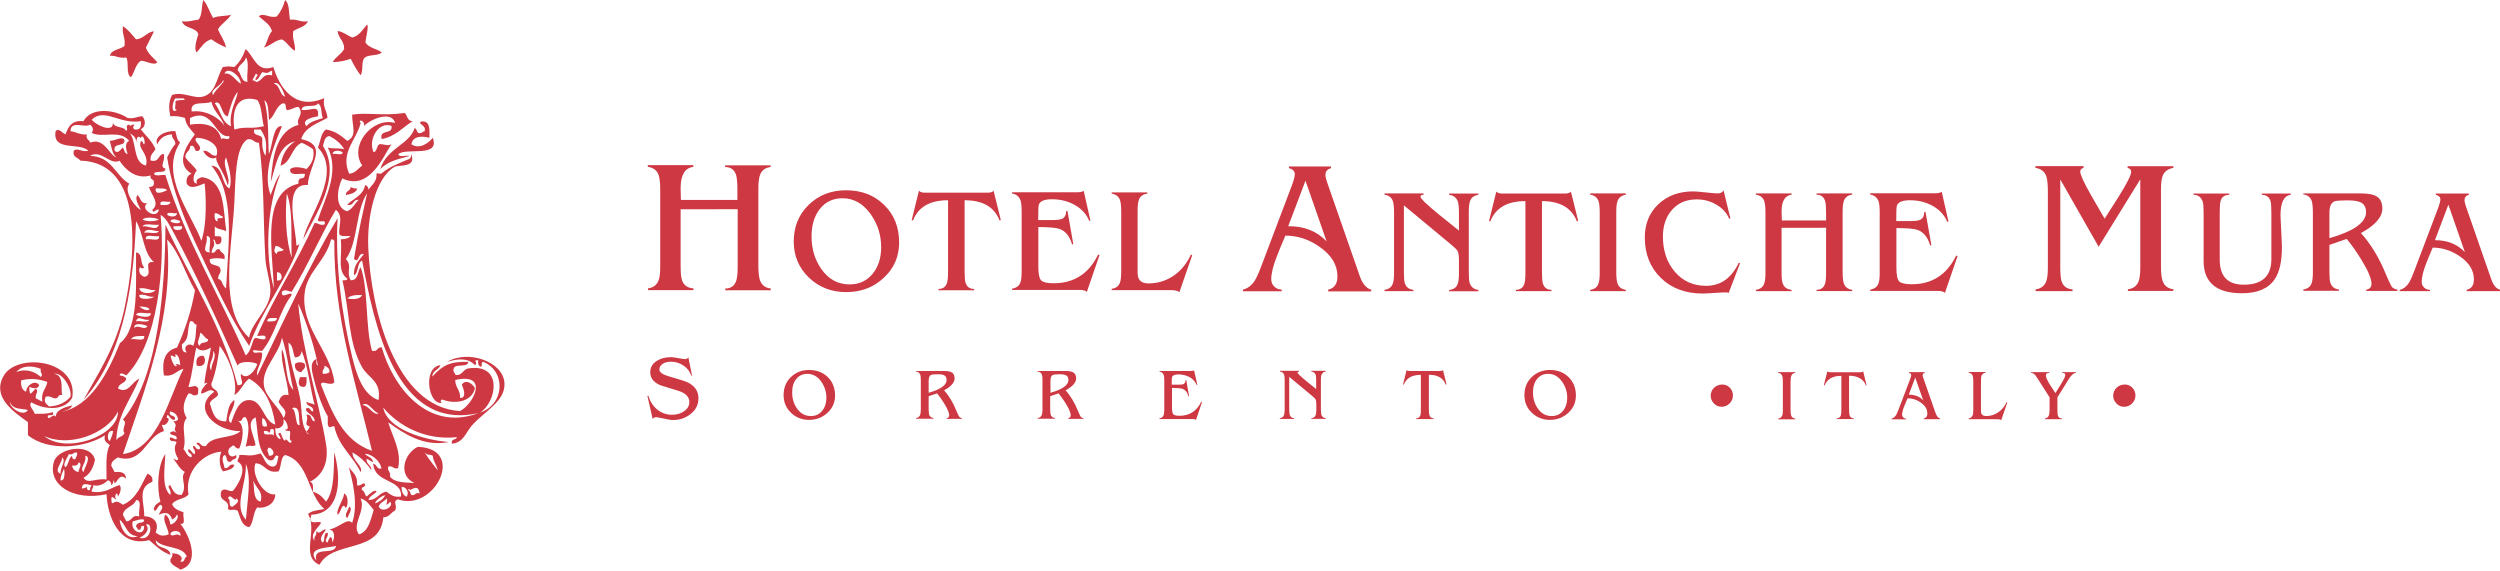 <?xml version="1.0" encoding="utf-8"?>
<!-- Generator: Adobe Illustrator 18.0.0, SVG Export Plug-In . SVG Version: 6.00 Build 0)  -->
<!DOCTYPE svg PUBLIC "-//W3C//DTD SVG 1.1//EN" "http://www.w3.org/Graphics/SVG/1.1/DTD/svg11.dtd">
<svg version="1.1" xmlns="http://www.w3.org/2000/svg" xmlns:xlink="http://www.w3.org/1999/xlink" x="0px" y="0px"
	 viewBox="0 0 1752.8 400" enable-background="new 0 0 1752.8 400" xml:space="preserve">
<g id="Livello_1" fill="#cd3843">
	<g id="Logo">
		<path fill-rule="evenodd" clip-rule="evenodd" d="M142.5,0c3.1,3.4,4.5,8.6,6.9,12.6c3.2-1.7,8.9-1.1,12.6-2.3
			c-2.4,4.1-6.8,6.2-9.2,10.3c1.8,4.4,4.6,7.6,5.7,12.6c-3.9-1.5-7.3-3.4-10.3-5.7c-5,1.5-7.2,5.8-10.3,9.2
			c-2.2-2.2,0.1-9.8,1.2-12.6c-1.6-5.3-10-3.8-11.5-9.2c4.9,0.7,7.6-0.8,11.5-1.1C141.9,10.9,141.2,4.5,142.5,0z"/>
		<path fill-rule="evenodd" clip-rule="evenodd" d="M199.9,0c3.2,2.6,2.5,9,3.4,13.8c5.2-0.6,7.2,2,12.6,1.1
			c-1.7,4-6.9,4.6-10.3,6.9c-0.9,5.9,1.6,8.4,1.2,13.8c-3.8-2-5.4-6.1-9.2-8c-5.3,0.8-7.8,4.5-12.6,5.7c2.5-3.3,2.9-8.6,5.7-11.5
			c-1.5-5-5.8-7.2-9.2-10.3c2.8-3.1,7.5,1.6,12.6,0C196.8,8.3,198.7,4.5,199.9,0z"/>
		<path fill-rule="evenodd" clip-rule="evenodd" d="M86.2,18.4c3.8,2.4,6.3,5.9,9.2,9.2c5.6-0.5,7.2-5,12.6-5.7
			c-1.9,3.8-3.8,7.7-5.7,11.5c1.5,4.6,5.3,6.9,8,10.3c-2.3,2.6-8-1.1-11.5-1.1c-3.8,2.4-4.4,7.9-6.9,11.5
			c-3.9-1.8-1.2-10.3-3.4-13.8c-5.1,0.9-6.9-1.5-11.5-1.2c1.2-4.6,7.2-4.2,10.3-6.9C88.1,26.4,85.4,24.2,86.2,18.4z"/>
		<path fill-rule="evenodd" clip-rule="evenodd" d="M301.1,96.6c-5.2-1.4-11.9-1.3-12.6,4.6c5.9,3.9,12.4-1.3,14.9-4.6
			c5.5,14.3-19.1,6.6-24.1,11.5c0.5,2.6,5.7,0.5,8,1.2c-8.5,2.5-14.3,3.2-20.7,9.2c4.9-15,20.4-17,24.1-28.7
			c2.2,0.5,0.9,4.5,4.6,3.4c0.9-0.2,1.1-1.2,2.3-1.1c1.9-4.3-5.4-5.2-2.3-6.9C301.8,84.4,301.1,90.8,301.1,96.6z"/>
		<path fill-rule="evenodd" clip-rule="evenodd" d="M245.9,131c1,0.9,2.6,1.2,4.6,1.2c-1,3.2-4.6,3.8-8,4.6
			C242.3,133.5,245.9,134.1,245.9,131z"/>
		<path fill-rule="evenodd" clip-rule="evenodd" d="M142.5,249.4c2.6,2.9,1.1,8.7-4.6,6.9C137.1,251.7,138.5,249.3,142.5,249.4z"/>
		<path fill-rule="evenodd" clip-rule="evenodd" d="M213.7,255.2c1,3.7-1.8,3.6-2.3,5.7c-3.2-0.2-4.9-2-4.6-5.7
			C208.3,253.6,212.3,253.6,213.7,255.2z"/>
		<path fill-rule="evenodd" clip-rule="evenodd" d="M210.3,264.4c1.5,0,3.1,0,4.6,0c0,3,0.6,6.8-2.3,6.9
			C208.3,271,209.4,267.2,210.3,264.4z"/>
		<path fill-rule="evenodd" clip-rule="evenodd" d="M241.3,346c2.8,1,3.1,8,1.2,10.3c-2.6-5.1-3.3,2.9-5.7,4.6
			C235.3,357.5,240.7,351.1,241.3,346z"/>
		<path fill-rule="evenodd" clip-rule="evenodd" d="M244.8,355.2c3,1.6-0.8,6-1.2,8C240.6,361.6,244.5,357.3,244.8,355.2z"/>
		<path fill-rule="evenodd" clip-rule="evenodd" d="M257.4,17.2c1.3,1.4-0.9,9-1.2,12.6c2.4,3.8,7.9,4.4,11.5,6.9
			c-2.4,2.6-8.6,1.4-11.5,3.4c-3.4,2-1.1,9.6-3.4,12.6c-2.7-3.4-4.9-7.4-6.9-11.5c-3.7,1.3-7.6,2.3-12.6,2.3c2-3.8,6.1-5.4,8-9.2
			c0.1-5.8-4.1-7.4-4.6-12.6c4.3,0.7,6.7,3.2,10.3,4.6C252.1,25,254.3,20.6,257.4,17.2z"/>
		<path fill-rule="evenodd" clip-rule="evenodd" d="M220.6,156.3c2.7,0,3.4,2,6.9,1.1c1.8-4.5-5-0.4-4.6-3.4
			c4.7-14.4,15.6-33.3,6.9-50.6c3.9,1.2,6.1,0.1,11.5,1.2c-2.4-4.1-6.1-7-10.3-9.2c-3.6,0.3-3.6,4.1-4.6,6.9
			c13.6,21.3-5.3,48.4-13.8,65.5c3-15.9,27.9-45.7,10.3-64.4c1.9-4.2,2-10.3,5.7-12.6c6.6,1.1,10.8,4.5,14.9,8
			c7.1-3.6,3.4-10,3.4-18.4c10.2-1.8,21.1,1.1,36.8-1.2c2.1,1.7,1.7,5.9,5.7,5.7c-7.1,4.4-12.1,10.8-21.8,12.6
			c-1.9-7.3,8-2.7,6.9-9.2c-8.7-3.6-16.7,9.2-12.6,18.4c2.9-0.5,1.9-5,4.6-5.7c3.4,0.2,5.6,1.6,8,0c-5.6,8.2-15.3,33.2-34.5,24.1
			c-3.6,7-5.6,20.5,3.4,23c3.8-1.6,5.4-5.3,8-8c-4.3-0.4-3,4.7-8,3.4c4.4-4.4,11.3-6.4,12.6-13.8c1.4,0.5,2.4,1.5,2.3,3.4
			c2.2-3.5,6.1-5.4,5.7-11.5c0.8-0.4,2.7,0.6,3.4,0c6.7-5.1,9.7-5.9,17.2-9.2c1.9-0.8,4.2-0.9,3.5-4.6c4.6,10.1-8.8,7.6-11.5,9.2
			c-13.3,7.8-19.3,34.4-18.4,56.3c1.7,43.9,19.1,112.4,64.4,114.9c9.9-5.3,20.3-27.1-3.4-21.8c-0.1,5.4,3.7,7,3.4,12.6
			c4.7,0.2,2.6-6.2,1.2-9.2c2.6-4.4,7.6-0.7,9.2,2.3c-2,9.7-14,11.5-23,8c-1.4,0.3-1.2,2.3,0,2.3c-9.6,2.2-14-24.8-1.2-26.4
			c-1.1,3.5-5.6,3.6-5.7,8c7.6-8.2,12.6-10.6,25.3-10.3c-0.6,5.1-11.9-0.4-10.3,6.9c0.2,0.9,1.2,1.1,1.2,2.3
			c5.2,0.6,5.1-4.1,9.2-4.6c24.6-3.7,19.6,24.1,8,31c17.3-5.5,18.6-29,2.3-35.6c-1.3,0.2-1,2.1-1.2,3.5c-2-0.3-2.6-2-2.3-4.6
			c-4.5-0.2,0.4,1.8-2.3,3.4c-4.8-5.2-12-4.6-19.5-2.3c14.8-8.8,39.4-0.1,40.2,14.9c0.7,12.8-13.6,19.3-23,29.9
			c-4.1,4.7-5.6,11.8-13.8,12.6c-1-3.7,3-2.4,3.5-4.6c-22.4,2.4-40.9-7.9-51.7-20.7c3,15.3,28.9,22.8,46,24.1
			c-17.9,3.7-32-6.3-42.5-13.8c2.9,9.9,9.6,20.4,6.9,32.2c-3.5,0.8-3.4-2-6.9-1.2c-0.8,3.5,2,3.4,1.2,6.9c2.8,4.4,10.2,4.3,17.2,4.6
			c-11.9-5.2-7.3-20.7,2.3-25.3c34.6,1.2,11.4,45.9-13.8,36.8c-4.4,1.4,0.2,4.7-2.3,8c-2.9,1.3-3.8,4.6-8,4.6
			c-2.5,26-35.4,15.6-44.8,33.3c-13.6-6.1-1-23.5-8-35.6c2.5-2.5,7.3-2.7,11.5-3.5c-12-9.9-10.5-33.2-27.6-37.9
			c-3.5,1.9-2.4,8.3-4.6,11.5c-8.9,1.6-9.2-5.3-16.1-5.7c-3.3,7.2,5.2,23,13.8,21.8c0,7.3-7.9,10.2-12.6,9.2
			c-3.1,3.4-2.4,10.6-5.7,13.8c-5.5-1-6.1-6.9-8-11.5c-3.5-1.7-4.5,0.4-6.9-1.2c1.7-7.4-7-4.5-4.6-12.6c2.6-2.7,4.5,0.4,8,0
			c3.5-3.8,11.2-16.6,3.4-20.7c-0.1-2.1,1.4-2.4,1.2-4.6c6-0.3,6.4,1.5,14.9-1.1c2.7,3,3.2,8.3,8,9.2c4.2,0.4,3.5-4.2,4.6-6.9
			c-3.3-3.3-1.7,4.2-6.9,2.3c-8.6-6.6-7.4-21.4-9.2-29.9c-7.1,3.5-1,12.6,0,19.5c-2.4,1.5-3.4-0.6-6.9,1.2c1.4-6.9,3.5-14.9,0-20.7
			c-3.5-0.9-1.4,4-5.7,2.3c5.6,3.1,3.4,14.4,1.2,19.5c-3.6,0.6-3-4-5.7-1.1c-4.1,2.1-1.5,9.4,3.5,5.7c1,3.7-3,2.4-3.5,4.6
			c-4.3,1.2-2.3-3.9-4.6-4.6c-3,1.6-0.3,7,0,9.2c3.6,0.6,2.6-3.5,6.9-2.3c-1,3.2-4.6,3.8-8,4.6c-2.7-2.8-3-9.7-1.2-13.8
			c-12.2,0.7-26.1,13.5-23,29.9c-2.6,3.6-9.2,3-11.5,6.9c1.2,3.3,4.7,4.5,8,5.7c-0.8,2.6,2.1,9-2.3,8c6.6,8,14.5,28.2,0,32.2
			c-2.3-2-5.7-2.7-6.9-5.7c-0.5-2.8,2.1-2.5,1.2-5.7c4.1-0.3,8.8,2.4,5.7,5.7c3.7,1,2.4-3,4.6-3.5c-3.1-8-17.1-5.2-21.8-11.5
			c0.1,6.8,9.8,4,10.3,10.3c-6.3-2.1-10.4-6.5-14.9-10.3c-21.3,5.4-29.2-16.9-29.9-32.2c-22.9,5.1-41.9-6.4-36.8-23
			c2.9-9.3,25.6-13.6,28.7-1.1c-1.2,5.7-3.6,10.2-8,12.6c3.1,4.7,8.2,0.1,16.1,1.2c0.1-8.7-0.9-18.5,2.3-24.1
			c-1.7-1.8-4.6-2.3-3.4-6.9c-14.1,9.1-39.6,11.5-54,0c0-3.1,0-6.1,0-9.2c-10-7.3-25.3-17.4-17.2-32.2c9.1-16.8,52.4-11.9,48.3,14.9
			c-5.1,9.6-19.4,8.8-28.7,3.4c-2.3,2.4,1.6,5.1,2.3,8c4.7,0.1,9.4,0.2,12.6-1.2c1.8,4.1-3.9,0.7-3.4,3.4c0.9,2.9,4-3.2,5.7,0
			c-0.4-4.5,5.6-6.8,11.5-8c-1.4,2.8-4.7,3.7-8,4.6c21.2-4.1,33-27.5,41.4-48.3C98.1,230.1,95,195.3,95.4,177
			c4.9,0.5,2.6,8.1,5.7,10.3c-1.7,2.5-2.8-1.4-3.4,1.1c-0.5,3.6,1.4,4.7,3.4,5.7c7.4-0.9-2-11.6,6.9-10.3
			c-7.6-6.2-7.3-20.3-12.6-28.7c-2.2,54.2-11.2,96.2-36.8,125.3c8.5-16,22.9-36.6,28.7-64.4c7.4-34.9,14.8-102.1-31-103.4
			c-1.5-2.3-5.6-2.1-4.6-6.9c2.6-2.4,5.5,1.2,10.3,0c-6.1-6.2-25.5,0.9-23-13.8c2.4-2.4,4.5,1.4,6.9,2.3c2-5.3,4.4-10.2,12.6-9.2
			c5.4-10,21.7-8.4,31-2.3c4.6,0.8,6.6-1.1,10.3-1.2c2.4,2.8,2.6,7.2-1.1,9.2c3.6,4.5,7.9,8.2,10.3,13.8c-1.2,2.6-4,3.7-3.4,8
			c6.3,1.7,5-4.2,9.2-4.6c1.5,4.9-3.5,9.1,1.2,10.3c0,3.8-6.5,1.2-8,3.4c0.5,2.6,5.7,0.5,8,1.2c14.6,46.4,37.8,84,56.3,126.4
			c3.2-2.5,4.1-7.4,5.7-11.5c1.9-2,3.8,1,8,0c1.2-3.9-3.6-1.8-5.7-2.3C192.4,207.8,208.3,183.8,220.6,156.3z M244.8,121.8
			c4.5-0.4,6.2-3.7,9.2-5.7c-9.6-13.8,7-34.3,23-29.9c-2.6-9.4-18.6-1.9-21.8,2.3c1-4.5-4.9-5-2.3-2.3
			C250,98.1,238.3,106.8,244.8,121.8z M49.4,278.2c1.2-5.7-5.8-17.5-11.5-16.1c7.2,0.9,4.6,10.8,5.7,14.9c-3.1-0.8-2.3,2.3-4.6,2.3
			c-2.7,0-3.4-2-6.9-1.2c-1.7,3.6,0,4.7,2.3,6.9C41.2,284.6,46,282.1,49.4,278.2z M64.3,83.9c2.6,3.6,15.1,9.7,14.9,2.3
			c1.2,3.8,7.9,2.1,9.2,5.7c2.2-2-1.6-3.6,2.3-4.6c0.5,2,1.5-0.2,3.4,0c-0.4,1.6-1.4,1.9,0,3.4c4.3,0.8,5.1-1.8,4.6-5.7
			C83.5,87.3,73.3,75.3,64.3,83.9z M63.2,100c9.9-4,13.9,9.5,18.4,10.3c-3-2.4-3.4-7.3-4.6-11.5c3.5,0,9.6-4.1,10.3,0
			c-0.3,4.3-8.2,1-6.9,6.9c2.3,2.4,4-0.8,5.7-2.3c1.2,1.5,1.1,4.3,3.4,4.6c-1.1-2.9-2.3-8,1.1-9.2c-6.6-8.4-18.9-1.6-26.4-5.7
			c1.8-1.7,0.8-4.7-1.2-5.7C59.8,90,49.5,84,49.4,92c4.1,0.5,6.6,2.6,11.5,2.3C59.9,97.9,62.7,97.8,63.2,100z M102.3,116.1
			c2.4-8.5-6.4-11.9-3.4-17.2c1.5,0,1,2,2.3,2.3c0.9-2.6-1.3-7.7-2.3-4.6c0.2,1.5-2.5-4.4-3.5,3.4c0.4-5-3.8-5.4-5.7-8
			C96.5,97.3,92.3,113.8,102.3,116.1z M233.3,108c2-0.7,6.8,1.4,6.9-1.1C238.7,105.3,233.3,104.9,233.3,108z M98.8,147.1
			c-1.2-2.3-4.9-8-2.3-10.3c2.2,2,2,6.4,6.9,5.7c-6.1,3.6,6.3,12.1,8,4.6c-2.1-1.1-3.8,3.4-4.6,0c5.8-4.7-1.3-11.1-2.3-16.1
			c2.5,0.2,3.7-0.9,3.4-3.4c0-2.3-3.1-1.5-2.3-4.6c-10.1,3-17.6-3.9-21.8-10.3c-6.8,3.4-12.7-8.2-20.7-3.4
			c15.4,0.3,17.6,13.8,27.6,19.5C86.1,134.2,95.6,146.3,98.8,147.1z M117.2,133.3c-1.5-1.6-5-1.1-8-1.2
			C108.3,137.4,114.9,134.5,117.2,133.3z M242.5,181.6c4.9,5.5-0.2,8.2,3.4,14.9c5.5,0.1,4.6-6.2,6.9-9.2c5.6,14.5,3.2,42,8,58.6
			c4.3,1.2,3.3-2.9,6.9-2.3c7.6,27.1,31.8,59.6,67.8,46c-58.4,13.2-73.1-62.7-81.6-106.9c-3.8,1.6-2.2,8.5-5.7,10.3
			c-0.5-7.8,4-10.6,6.9-14.9c-4.6-1-3.1,7.1-6.9,3.4c3.7-22.6,6.2-32,9.2-46C249.2,147.7,251.1,169.9,242.5,181.6z M112.6,143.7
			c3,0,6.8,0.6,6.9-2.3C117.1,142.1,111.5,139.5,112.6,143.7z M204.5,204.6c-2.7-0.4-4.7-2.2-6.9,0c-0.6,6,6.7-1.2,6.9,2.3
			c-8.7,11.2-11.6,28.3-20.7,39.1c-3.6,0.1-8.2-1.7-5.7,1.2c1.7,0.6,5.9-1.3,5.7,1.1c0.1,5.9-4.8,11.5-3.4,14.9
			c18.1-37.4,35.6-75.5,56.3-110.3c-1.9,32.9,3.3,69.7,10.3,97.7c2.8,11.2,7.1,26.1,18.4,29.9c2.1-13.5-7.1-15.3-11.5-23
			c-9.9-17.4-8.6-38.6-13.8-60.9c1.4-0.2,3.3,0.2,3.4-1.2c-7.6-5.6-3.2-16-4.6-27.6c2.9-0.1,5.5-0.6,6.9-2.3c-3.2-0.2-7.9,1-8-2.3
			c0.1-7,2.8-11.7-2.3-16.1C225.6,163.3,215.9,186.3,204.5,204.6z M88.5,263.2c-0.7-0.3-4.4-2.9-4.6,0c2.1,0.2,3.8,0.8,4.6,2.3
			c-0.6,3.6-5.4,3-5.7,6.9c7.2,4.1,9.9-5.1,14.9-6.9c-6.4,15.3-16.1,26.7-16.1,43.7c0.5-3.3,4.9-2.7,5.7-5.7
			c-2.5-2.7,2.7-7.5-1.2-9.2c25.5-30.7,29.7-94.5,29.9-136.8c17.2,37.2,39.2,69.6,50.6,112.6c5.9-0.1,1.6-3.8,2.3-8
			c4.3,4.9,10-2.1,11.5-6.9c-2.8-1.7-12.6-2.4-13.8,1.2c-14.2-31.7-30.3-66.6-46-95.4c-2-3.7-4.5-8.5-8-10.3
			C115.9,187.2,110.7,241,88.5,263.2z M124.1,149.4c-2,0.7-6.8-1.4-6.9,1.1C118.7,152.2,124.1,152.6,124.1,149.4z M111.4,154
			c-1.7-1.4-9.9-2.3-11.5,0C103.9,155.7,108.8,155.2,111.4,154z M126.4,155.2c-0.8-0.9-6.4-2.6-6.9,0
			C120.3,156.1,125.9,157.7,126.4,155.2z M111.4,157.5c-3.5,0.7-9.9-1.5-11.5,1.2C104.1,158,109.9,162.4,111.4,157.5z M127.5,158.6
			c-1.9,0-3.8,0-5.7,0C120,162.2,129.3,162.2,127.5,158.6z M101.1,163.2c3.1-0.7,9.1,1.5,10.3-1.2
			C109.2,162.5,102.7,159.1,101.1,163.2z M102.3,167.8c2.9-0.9,9.9,2.2,9.2-2.3C108.6,166.5,101.5,163.3,102.3,167.8z M86.2,318.4
			c25.3-3.9,32.3-40.5,42.5-59.8c-5.1,1.1-6.6,5.7-13.8,4.6c-1.4-9.5,0.2-17.2,9.2-19.5c5.5-12.1,10-25.2,12.6-40.2
			c-6.8-11.6-10.7-26.1-19.5-35.6C122,221.9,101.3,273.6,86.2,318.4z M213.7,204.6c-3.4,25,17.9,40.7,20.7,63.2
			c-1.9,3.8-10.3-2.3-9.2,2.3c7.7,19.5,15.4,39,35.6,46c-10.9-46.2-26.9-93.3-26.4-147.1c-0.3-0.9-1-1.3-2.3-1.1
			C228.6,182.5,215.6,190.5,213.7,204.6z M109.1,203.4c-4.6,0.4-6.4-2-11.5-1.2C98.8,206.6,106.9,206.2,109.1,203.4z M108,208
			c-4.4,0.6-5.6-2.1-10.3-1.2C96.8,210.9,107.1,209.6,108,208z M243.6,209.2c2.7,0.7,8.7,1.1,10.3-2.3
			C249.6,206.7,245.6,207,243.6,209.2z M247.1,317.2c-0.1,5.9,7.9,9.7,5.7,13.8c-5.4-11.5-15.6-18.1-18.4-32.2
			c-2.9,0.1-3.6,2.2-4.6-1.2c0-1.9,0-3.8,0-5.7c-3.3-5.4-7.2-15.8-9.2-24.1c-1.2-5.1-4.5-13.7,1.2-16.1c0.2,1.7-0.4,4.2,1.1,4.6
			c-2.1-12.6-8.2-30.7-13.8-43.7c2.6,32.2,14.9,70.5,19.5,98.9c1.8,10.9-1,21.2-11.5,26.4c2.9,0.1,2.3,3.9,2.3,6.9
			c4.3,1.1,6.9,3.9,9.2,6.9c6.2-7.8,5.3-24.1,5.7-34.5c4.3,14.2,6.4,42.8-16.1,43.7c0.1,1.6-0.5,2.5-1.1,3.4c1.8,3.8,6.4,0.4,8,2.3
			c-1.6,3.4-8.4,7.6-4.6,12.6c-0.8-3.5,2-3.4,1.2-6.9c3,3.1,3.5-1.4,6.9-1.1c-1.1,2.1-5.8,6.4-2.3,9.2c2-1.5,0-6.9,3.4-6.9
			c1.2,2.9-3.5,5.5,0,6.9c2-6.4,3.2-3.6,3.4,0c1.7-3.5,1.9-8.6-2.3-9.2c7.3-1.2,12.6-8.5,16.1-4.6c4.7-13.2-0.1-30.7-2.3-39.1
			c2.4,3.7,6.5,5.7,5.7,12.6c2.9,1.5,4.8-3.4,5.7,0c-0.1,1.8-2.9,0.9-2.3,3.4c2,0.7,1.9,3.5,3.4,4.6c1.6-1.2,5.7-5.6,6.9-3.4
			c-1.7,2.1-4.8,2.9-5.7,5.8c6.3,0.2,7.2-5,12.6-5.8c2.8,1.8,4.9,4.3,10.3,3.4c0.8-12.7-18.6-8.9-19.5-23c2.7,0.4,2.1,4,5.7,3.5
			c-0.6-5.9-8.2-11-11.5-10.3c1.8,2,5.3,2.4,5.7,5.7c-1.7-0.6-2.9-1.7-4.6-2.3c-0.3,4.1,3.5,4.2,3.4,8
			C254.7,321.3,249,318.3,247.1,317.2z M285,348.3c2.1-2.2,0.3-7.1-3.4-6.9C281.5,344.9,282.6,347.2,285,348.3z M97.7,214.9
			C104,220.6,109.6,215,97.7,214.9L97.7,214.9z M105.7,219.5c-3.1,0.7-9.1-1.5-10.3,1.1C96.7,221.7,106.2,223.9,105.7,219.5z
			 M95.4,225.3c2.8-0.7,8.3,1.4,9.2-1.1C100.4,225,96.7,220.6,95.4,225.3z M187.3,225.3c3,0,6.8,0.6,6.9-2.3
			C191.2,223,187.4,222.3,187.3,225.3z M127.5,241.4c0.1,2.9,0.2,5.9,3.4,5.7c-2.9-4,1.4-7.2,4.6-4.6c2.2-6.1,1.5-8.1,2.3-14.9
			c-2.3,0-1.5-3.1-4.6-2.3C130.8,232.4,133.2,237.4,127.5,241.4z M94.2,229.9c3.1-2.7,6.6,2.1,9.2-1.1
			C102.3,227.7,93.4,225.5,94.2,229.9z M140.2,242.5c0-3.5,5.8-1.1,5.7-4.6c-2.7-0.8-3.1-3.8-5.7-4.6
			C140.8,236.4,136.8,240.5,140.2,242.5z M91.9,237.9c2.9-0.9,9.9,2.2,9.2-2.3C97.2,235.6,93.1,235.3,91.9,237.9z M185,270.1
			c1.1,8.5,10.7,14.9,13.8,23c3.9-6.1-2.2-7.3-3.4-11.5c1.1-2.7,2-5.6,6.9-4.6c-0.7-10.8-5.9-23.2-4.6-32.2c3.8,8.5,2,22.5,8,28.7
			c-2.9-12-4.2-25.7-8-36.8C195.7,248.6,183.4,258,185,270.1z M220.6,295.4c0.4-4.6-8-6.5-5.7-9.2c3.1-0.8,2.3,2.3,4.6,2.3
			c0.8-4.6-4.8-2.8-4.6-6.9c1.5,1.2,4.2,1.1,5.7,2.3c-3.4-12.3-4.4-27-9.2-37.9c-0.1,2.9-1.7,4.5-4.6,4.6c-1.6-3.4-1.2-8.7-4.6-10.3
			c0.4,12.5,5.4,25.4,8,37.9c2,9.5,0.2,22.6,6.9,26.4c-4.7-1.5-0.2-2.9,0-5.7c-4.8-1-0.1-4.4-2.3-8
			C219.2,289.9,217.4,295.2,220.6,295.4z M148.2,269c-0.3,4.5,4.9,3.5,4.6,8c-1.5,2.4-4.8,2.9-5.7,5.8c2,6.1,3.1,13,11.5,12.6
			c1-5.9,1.4-12.4,5.7-14.9c0.7,6.1-7.1,13.2-2.3,16.1c2.9-8.4,5.6-16.1,12.6-16.1c9.7-0.1,9.7,14.5,18.4,17.2
			c-2.2-14.6-7.4-26.3-18.4-32.2c-4.2,3.1-5.7,8.8-10.3,11.5c2.7-9.5-4-26.7-10.3-34.5C153.2,250,151.5,260.8,148.2,269z
			 M132.1,271.3c3.9,0.1,4.9-2.1,6.9,1.1c-0.2,1.7,0.4,4.2-1.2,4.6c-3.2,1-3-1.6-5.7-1.1c-3.3,5.5-4.9,11.2-1.2,17.2
			c-4.6,5.1,0.3,14.4-2.3,21.8c2,1.8,2.4,5.3,5.7,5.7c0.9-3.5-3.2-2.2-2.3-5.7c2.3,0.3,2.3,3.1,4.6,3.5c0.9-3.3-1.6-3-1.2-5.8
			c2.3,0,1.5,3.1,4.6,2.3c1.5-2.9-4.5-3.6-1.2-4.6c2.2,0.5,2.1,3.3,5.7,2.3c4-7.5,18.2-4.7,24.1-10.3c-17.9,0-34.5-16.2-18.4-27.6
			c-3.2-3.1-5.7,1.1-9.2,1.2c-0.3-4.9,8.3-9.4,2.3-6.9c0.8-9.2,3.8-19.6,4.6-25.3c-3.8,2.1-6.9,3.1-10.3,0
			C135.5,252.9,135.2,261,132.1,271.3z M148.2,259.8c-0.5-4.8,4.6-9.9,1.2-13.8C150.5,251.3,144.9,256,148.2,259.8z M124.1,256.3
			c-3.3-1.3,1.9-1.3,2.3,0c-0.4-3.4-0.7-7-3.4-8c0.2,4.4-0.9,0.4-3.4,1.1C120,252,122.4,258.7,124.1,256.3z M11.4,260.9
			c7.2-2.9,13.3-0.1,17.2,3.4c2.2-2.2-0.7-2.1,0-5.7C22.5,256.2,15.4,256.1,11.4,260.9z M226.4,262.1c2,0.1,3.6-0.3,4.6-1.2
			c0.2-2.9-1.8-3.6-3.5-4.6C228,259.1,225.4,258.8,226.4,262.1z M20.6,271.3c0,0.8,0,1.5,0,2.3c0.3,0.9,0,2.3,1.1,2.3
			c1.1-1.2,2.3-2.3,3.4-3.5c2.5,2.4-0.6,3.3,0,6.9c1.7,0.6,2.9,1.7,4.6,2.3c-1.2-7,2.7-8.8,3.5-13.8c-5.8-2.1-11.7-2.8-18.4-1.1
			c-0.3,4.1,0.8,6.9,3.5,8c0.1-4.9,6.8-8.7,9.2-4.6C26.2,273.1,23.6,272.3,20.6,271.3z M19.5,287.4c-4.8-1.2-10.4,0.1-12.6-5.7
			C6.9,286.5,17,292.5,19.5,287.4z M265.5,289.7c-4.3-0.8-7.1-9-11.5-5.7C258.8,284.1,262,292,265.5,289.7z M210.3,297.7
			c-1.4-2.3,1.2-14.2-5.7-11.5C208.3,287.5,206.7,300.1,210.3,297.7z M82.7,288.5C75.2,304.1,48.5,314,31,305.7
			C46.3,318.7,83.1,305.6,82.7,288.5z M113.7,297.7c-0.3,2.2,1.3,2.5,1.1,4.6c-12.6,3.7-14.5,23.6-32.2,18.4c-2,1.5-4.5,2.4-4.6,5.7
			c0.6,1.7,1.7,2.9,2.3,4.6c4.7-0.5,8,0.4,8,4.6c-4.4-4.1-5.7,1.9-8,3.4c-0.6-5.7-0.6,1.2-2.3,1.1c0.1-2-0.9-2.9-2.3-3.4
			c-2.6,2.7-7.1,4.7-10.3,3.4c0.3,2.2-1.3,2.5-1.1,4.6c9.6,1.5,13.3-2.8,19.5-4.6c1.8,1.8,0.3,6.2-1.1,8c-0.4-4.7-3.2-0.1-1.1,2.3
			c-2-1-4-4.3-3.4,1.2c0.1,0.7,0.2,1.4,1.1,1.1c2.4-1.9,4.3-0.6,6.9,1.2c9.8-4.2,13.2-14.8,17.2-21.8c2,1,4,2.1,3.4,5.7
			c-11.2,4.1-5.2,15.8-5.7,24.1c6.9,0.3,10.8,4.7,8,11.5c2.9,2.1,5,2.9,9.2,1.2c-0.3-4.4-5-10.3-2.3-13.8c2,1.5,3.1,3.8,3.4,6.9
			c3.1,0,6.8-5.4,4.6-6.9c-0.6,1.7-1.8,2.8-3.4,3.4c-1.9-6.7-7.1-4.1-9.2-3.4c0.3-1.8,4.4-5.4,1.1-6.9c-1.7,0.3-3.4,6.3-4.6,3.4
			c0.1-3.4,2.6-4.3,4.6-5.7c-2.8-9.4-1.9-25.6,3.4-33.3c-0.2,9.8-2.9,22.9,3.4,28.7c1.6-3.3-3.1-5.8,0-6.9c1.9,3.1,2.7,7.2,8,6.9
			c4.4-6.4-1.4-11.7,2.3-16.1c-3.7-2-5.4-6.1-8-9.2c1.4,0.2,2.6,2,3.4,0c-2.5-4.1-3.3-7.8-1.2-11.5c-0.8-1.8-5.6,0.3-4.6-3.4
			c2.2-0.3,2.5,1.3,4.6,1.2c0.9-3.9-4.2-1.9-4.6-4.6c1.7-1.3,2.9-1.3,4.6,0c-3.5-4,1.9-3.9-2.3-8c1.6,0,2.5-0.5,3.4-1.2
			c-0.5-3.3-2.4-5.2-5.7-5.7c-1.2,4.3,4.3,1.8,3.4,5.7c-3.3,1.4-5.2-6.9-5.7-1.2C120.3,292.9,116.4,299.5,113.7,297.7z M187.3,298.8
			c-0.4-2.7-1.2-5-3.4-5.7C183.9,296.1,182.8,300.3,187.3,298.8z M193.1,300c-0.3,4.1,0.8,6.9,3.4,8c1.1-2.1-3.4-3.8,0-4.6
			c1.3,1.7,1.4,4.7,3.4,5.7c0.4-3.8,3.6,4.5,4.6,0c-2.5-0.1-0.5-4.9-1.2-6.9c-1.4-0.2-3.3,0.2-3.4-1.2c3.8,1.3,0.9-6.8-1.2-6.9
			C199.9,299.2,194.7,301.3,193.1,300z M188.5,303.4c-0.2-1.3-1.8-1.2-3.4-1.2c-1.1,4.5,6.1,0.8,6.9,3.4c-0.3-2,1.2-5.8-2.3-4.6
			C189.3,302,189.6,303.4,188.5,303.4z M77,309.2c0.9-2.1,1.9-4.2,2.3-6.9C75.4,300.8,74.5,308.1,77,309.2z M188.5,319.5
			c5.4,0.4,3.1-5.3,0-5.7C186.3,316,188.3,316.7,188.5,319.5z M48.2,318.4c-0.7,2.4-4.8,7.3-2.3,9.2c2.4-1.8,2-6.4,4.6-8
			c0.1,1.4,0.3,2.7,2.3,2.3c0.4-1.6,1.6-2.2,1.2-4.6C51.2,316.8,51.5,319.3,48.2,318.4z M303.4,319.5c-2.7-1.3-3.1,0.2-5.7-2.3
			c3.6,5.7,6.1,8.5,9.2,12.6C306.2,325.9,303.8,323.8,303.4,319.5z M58.6,331c0.4-2.9,5.9-10.9,1.1-11.5
			C61.1,324.5,55.2,328,58.6,331z M42.5,332.2c-0.7-4.2,4.2-8.8,1.1-11.5C43.6,324.7,37.3,330.1,42.5,332.2z M50.5,326.4
			c0.5,2.6,2,4.1,4.6,4.6c-0.3-2,3.2-5.7,0-6.9C54.8,326.2,53.1,326.8,50.5,326.4z M172.4,364.4c1-13.3,4.1-29.3,0-39.1
			C172.7,340.6,163.6,354.6,172.4,364.4z M42.5,336.8c3.7,0.9,2.7-8.7,2.3-8C43.9,331.3,42.4,333.2,42.5,336.8z M182.7,351.7
			c2.3-8.2-4.4-9.2-5.7-17.2C179,340.1,176.4,350.3,182.7,351.7z M57.4,342.5c1.6,0,2.5-0.5,3.4-1.2c0.1,1.4,0.3,2.7,2.3,2.3
			c0-1.6,0.5-2.5,1.2-3.4C62.1,340.1,57.5,337.5,57.4,342.5z M288.5,347.1c2.8,0.5,2.5-2.1,5.7-1.2c-0.9-5.6-3.2-3.9-6.9-2.3
			c0-0.6-0.9-1.3-1.2,0C287.8,344,287.5,346.2,288.5,347.1z M263.2,352.9c3-1.2,5.5-2.9,6.9-5.7C267,347.6,262.2,352.2,263.2,352.9z
			 M163.2,355.2c1-1.1,6.1-3.7,2.3-5.7c-0.3,3.4-4.3-4.6-5.7,0C162.3,349.9,159.5,355.7,163.2,355.2z M251.7,374.7
			c6.9-2.3,8.1-10.3,10.3-17.2c-2.7-3-4.6-6.9-9.2-8C256.8,358.3,246.2,367.5,251.7,374.7z M265.5,355.2c2.4,5,11.2-0.1,8-3.4
			c-4.7,5.3-1.1-0.9-2.3-2.3C269.5,351.5,266.4,352.3,265.5,355.2z M86.2,360.9c0.6,1.7,1.7,2.9,2.3,4.6c4.3,0.1,3.5-5,9.2-3.4
			c-1.1-3.5,2.5-11.7-2.3-11.5C93.8,355.5,87,355.3,86.2,360.9z M96.5,375.9c-7.8-0.3-8-8.1-12.6-11.5
			C84.5,371,89.6,379.3,96.5,375.9z M93.1,365.5c-2.2,7.1,8.1,11.5,8,3.4c-3.7-1.4-0.9,3.7-4.6,2.3c0-1.2-0.9-1.4-1.2-2.3
			c1.4-4.1,5.8-1,5.7-4.6C97.4,363.7,95.8,365.1,93.1,365.5z M97.7,377c8.6,2.9,9.8-11.4,4.6-9.2C105.9,371.5,100.7,376.1,97.7,377z
			 M119.5,374.7c1.8,2.2,4.5-1.7,6.9,1.1C127.7,371.4,119.5,371.3,119.5,374.7z M221.8,393.1c-2.8-10.8,12.8-3.3,13.8-10.3
			C228.4,384.3,214.8,384,221.8,393.1z"/>
		<path fill-rule="evenodd" clip-rule="evenodd" d="M210.3,170.1c-7.6,23.8-26.4,46.4-35.6,72.4c-13.7-20.1-23.7-42.9-34.5-65.5
			c-9.5-19.9-19.2-42-23-66.7c1.8-3.2,3.3-6.7,5.7-9.2c0.3-3.4-2.6-3.5-2.3-6.9c-5.4,0.3-8.5,3-10.3,6.9c-2.6-5.4,5.7-9.6,12.6-9.2
			c0.9,2.9,1.1,6.5,3.4,8c-15,23,7.9,49.8,14.9,69c4.1-12.3,3.2-31,2.3-40.2c-0.8-0.5-9.6,5.6-12.6,0c-0.6-4.1,1-5.9,3.4-6.9
			c-11.7-7-3.6-19.7,2.3-27.6c-2.7-3.4-6.2-6.1-6.9-11.5c-2.9-1-6.2-1.5-10.3-1.2c-0.9-4.6-1.5-9.5,1.2-14.9
			c7.6-2.7,15.4,2.9,21.8,1.1c8.9-2.4,9.3-12.8,13.8-20.7c4.6-0.6,3.5-0.6,8,0c3.8-3.1,6.2-7.6,8-12.6c6,5,7.6,16.9,19.5,12.6
			c3.9,13.6,14.7,31,35.6,21.8c-1.2,6.6,2,8.7,2.3,13.8c-7.1,4-15.8,6.5-18.4,14.9c19.7,4.5,5.4,17.7,4.6,32.2
			c-17.8-1.3-8.3,29.6-8,42.5C209,171.9,210.1,171.4,210.3,170.1z M166.6,49.4c2.9,2.1,2.1,7.9,6.9,8c-0.7-5.4,1.5-13.8-1.1-17.2
			C171.7,44.5,167.1,44.9,166.6,49.4z M168.9,58.6c-0.4-6-9.8-12.4-11.5-6.9C161.9,50,166.8,58.5,168.9,58.6z M179.3,57.5
			c5-0.4,4.4-6.4,11.5-4.6c0-1.1,0-2.3,0-3.4c-3.9,1.3-1.8,2.3-6.9,1.1c-1.7,1.7-2.1,4.8-4.6,5.7c-1.1-2.1,3.4-3.8,0-4.6
			c-0.6,1.7-1.7,2.9-2.3,4.6C177.9,56.6,179.2,56.4,179.3,57.5z M149.4,66.7c1.1-3.5,9.7-10.4,6.9-10.3
			C155.2,60.3,146.7,62.8,149.4,66.7z M199.9,67.8c-1.2-3.8-4.4-11.6-8-9.2C196.6,59.7,195.7,66.4,199.9,67.8z M159.7,81.6
			c-4.8-0.6-4.3-12.5-9.2-9.2c4.3,4.9,4.8,13.5,11.5,16.1c-1.7-10.5,4.5-19.2,4.6-24.1C163,68.8,161.5,75.3,159.7,81.6z M124.1,77
			c-2.5,0.2-0.5-4.1-1.1-5.7c0.1-1.9,9.4-0.4,5.7-2.3c-1.9,0-3.8,0-5.7,0C120.8,71,119.5,80.7,124.1,77z M164.3,90.8
			c8.7-2.5,10.4,0,20.7-2.3c-1.7-6-1.3-14.1-4.6-18.4C167.7,66.3,162.1,74.7,164.3,90.8z M188.5,108c2.8-6.2,2.9-20.6,9.2-19.5
			c-5.2,12.5-13.9,32.3-8,48.3c2.1-5.2,3.6-10.9,6.9-14.9c-9,21.5-11.4,54.7-4.6,80.5c-0.9-27.7-9-67.5,17.2-73.6
			c-0.2-6.6,4.4-1.2,4.6-6.9c-4.1-0.5-11.1,1.9-10.3-3.4c2.6-2.2,8.6-1,11.5,0c2.9-3.3,5.7-6.6,4.6-13.8c-2.4-1.8-5.1-3.3-8-4.6
			c-7.3,3-7.1,13.5-14.9,16.1c1.1-8.1,4.8-13.6,10.3-17.2c-12.2,3.1-13.5,17.2-17.2,28.7c1.4-18.5,4-35.8,19.5-40.2
			c-2.1-4.9,4.3-6.7,0-12.6c-3.3,0.2-4.8,2.1-8,2.3c-1.8-0.8,0.3-5.6-3.4-4.6c-4.6,2.3-5.2,8.6-9.2,11.5c-0.8-4.9,0.1-11.6-3.4-13.8
			C188.9,83.5,187.7,98.3,188.5,108z M157.4,88.5c-2-6.8-7.6-10-9.2-17.2c-4.4,2.5-15.2-1.4-13.8,6.9
			C144.6,76.7,154.8,83.4,157.4,88.5z M211.4,77c6.3,1.2,12.7-4.5,11.5,4.6c-3.7,0.5-12.1,2.4-8,6.9c2.4-3.3,7.2-4.3,11.5-5.7
			c-1.5-3.1-0.4-8.8-3.5-10.3C221.2,76,212,72.2,211.4,77z M155.1,97.7c0.9-2.3,6.2,2.2,5.7-2.3c-10.3,1.8-11.1-20.7-27.6-12.6
			c0,1.5,0,3.1,0,4.6C141.9,85.9,152.9,87,155.1,97.7z M183.9,97.7c-0.2,4.8,0.3,8.9,2.3,11.5c0.9-9.3,0.5-12.2-3.4-18.4
			c-1.5,0-3.1,0-4.6,0C176.9,96.2,183.9,93.5,183.9,97.7z M151.7,110.3c-3.2,2.3-8.1-1.2-9.2-4.6c4.6-0.4,4.7,3.7,9.2,3.5
			c2.9-7.4-5.8-12.3-13.8-12.6c-3.4,2.5,5.5,6,1.2,9.2c-3.9,0.9-1.5-4.7-5.7-3.4c0,3.8-3.7,3.9-3.4,8c2.3,3.4,5.8,5.7,8,9.2
			c-1.9,1.5-4.1,8.5,0,9.2c-1-3.7,1.8-3.6,3.4-4.6c16.3,2.1,15,21.8,17.2,37.9c-2.5-1.4-6.4-1.2-8-3.4c0,2.3,0,4.6,0,6.9
			c1.7,0.2,4.2-0.4,4.6,1.1c0.3,2.6-0.3,4.3-2.3,4.6c-2.6,0.4-1.3-3.3-3.4-3.4c1.9,5.5-0.5,4.2-1.2,9.2c3.5,0.9,2.2-3.2,5.7-2.3
			c0.6,2.8,4.4,2.4,3.4,6.9c-3-0.9-7.3-0.9-10.3,0c-0.7,4.9,4.9,3.6,6.9,5.7c1.9,3.8-0.7,3.9-1.2,8c3.7,1.1,2.2,3.9,5.7,6.9
			c1.8-34.3,6.5-65.9-10.3-86.2c8.9,0.7,6.5,12.6,12.6,16.1c2.5-6-0.6-16.3-2.3-21.8c-3.3,5.2,3.9,15,1.1,19.5
			C157.5,121,150.6,113.6,151.7,110.3z M173.5,97.7c-8.8,5.2-8.3,29-9.2,44.8c-1.9,33.4-11.2,73.7,10.3,94.3
			c2.1-11.1,13.7-19.1,14.9-31c0.7-6.8-2.9-16.1-3.4-24.1c-1.7-26.8-0.7-55.7-4.6-81.6C177.9,100.2,177.7,96.9,173.5,97.7z
			 M204.5,180.5c-0.6-14.7,1.1-33-3.4-44.8C199.8,149.5,200.3,168.6,204.5,180.5z M152.8,155.2c-1.8-4.1,3.9-0.7,3.4-3.4
			c-2.2-0.5-2.9-2.5-5.7-2.3C150.4,152.3,150.3,155,152.8,155.2z M147.1,177c-1.1-3.5,2.5-11.7-2.3-11.5
			C146.3,170.7,140.3,176.6,147.1,177z M194.2,178.2c-0.5-3.2,4.3-1.1,4.6-3.4c-2.2-0.5-2.9-2.5-5.7-2.3
			C192.4,175.4,191.5,176.4,194.2,178.2z M194.2,196.6c4.8,0.9,3.9-6.2,0-5.7C194.2,192.7,194.2,194.6,194.2,196.6z"/>
	</g>
	<g id="HAM">
		<g>
			<path d="M477.2,146.7V186c0,5.2,0.3,8.7,1,10.5c1.2,3.5,3.8,5.4,8,5.7v1.2h-31.9v-1.2c3.7-0.5,6.2-2.4,7.4-5.5
				c0.8-2,1.2-5.3,1.2-9.9v-53.6c0-4.9-0.4-8.3-1.1-10.4c-1.2-3.4-3.7-5.3-7.6-5.8v-1.2h31.9v1.2c-5.9,0.7-8.9,5.7-8.9,14.9
				c0,0.8,0,2.3,0.1,4.4c0.1,2.1,0.1,3.4,0.1,3.9h39.6v-6.9c0-5.1-0.3-8.7-0.9-10.6c-1.2-3.7-3.7-5.6-7.7-5.6v-1.2h31.9v1.2
				c-3.7,0.4-6.2,2.3-7.4,5.5c-0.8,2-1.2,5.3-1.2,9.8V186c0,4.9,0.4,8.3,1.1,10.4c1.2,3.5,3.7,5.4,7.6,5.9v1.2h-31.9v-1.2
				c3.8,0,6.3-1.7,7.6-5.2c0.7-1.9,1.1-5.3,1.1-10.1v-40.3H477.2z"/>
			<path d="M569,165.7c0,8.7,2.2,16.2,6.7,22.7c5.1,7.4,11.7,11,20,11c6.6,0,11.9-2.4,16-7.3c4.1-4.9,6.1-11.2,6.1-18.8
				c0-8.4-2.4-16-7.1-22.8c-5.3-7.6-12-11.5-20-11.5c-6.6,0-11.9,2.5-15.8,7.4C571,151.3,569,157.7,569,165.7 M593.3,204.8
				c-10.4,0-19.1-3.4-26.2-10.2c-7-6.8-10.6-15.2-10.6-25.3c0-10.3,3.5-18.9,10.5-25.7c7-6.8,15.7-10.2,26.2-10.2
				c10.8,0,19.7,3.4,26.7,10.3c7,6.8,10.5,15.6,10.5,26.3c0,9.9-3.6,18.1-10.7,24.7C612.5,201.5,603.7,204.8,593.3,204.8"/>
			<path d="M676.3,140.4v49.6c0,4,0.2,6.8,0.7,8.3c0.9,2.8,2.9,4.3,6,4.3v0.9h-25v-0.9c3,0,5-1.4,5.9-4.1c0.6-1.6,0.8-4.2,0.8-7.9
				v-50.2c-12.7,0-20.9,4.7-24.6,14.2l-0.9-0.3l5.1-20.6c0.7,0.9,2.1,1.4,4.2,1.4h43.9c2.1,0,3.5-0.4,4.2-1.4l5.1,20.6l-0.9,0.3
				C697.2,145.1,689,140.4,676.3,140.4"/>
			<path d="M759.8,133.8l4.7,20.8l-0.8,0.3c-1.9-4.7-5.3-8.4-10-11.1c-4.7-2.7-10.1-4.1-16.2-4.1c-5.1,0-8.1,1.2-9.1,3.6
				c-0.4,0.8-0.5,4.5-0.5,11h9.9c3.2,0,5.4-0.3,6.7-0.8c2-0.9,3-2.7,3-5.4l0.9-0.3l4.1,23.3l-0.8,0.3c-1.7-5.8-4.7-9.4-8.8-10.9
				c-2.3-0.8-7.3-1.3-14.9-1.3v27.9c0,5,0.7,8.2,2,9.5c1.3,1.3,4.2,2,8.7,2c14.3,0,24.7-6.7,31.2-20.1l1,0.3l-8.9,25.9
				c-0.8-0.9-2.3-1.4-4.6-1.4h-47.8v-0.9c2.9-0.5,4.9-1.9,5.8-4.3c0.6-1.5,0.9-4.1,0.9-7.7v-42c0-3.8-0.3-6.5-0.8-8
				c-1-2.6-2.9-4.2-5.9-4.7v-0.9h44.6C756.9,134.9,758.8,134.6,759.8,133.8"/>
			<path d="M797.6,147.9v43.6c0,4.8,2.6,7.2,7.7,7.2c6.4,0,12.2-1.8,17.4-5.3c5.2-3.5,9.3-8.5,12.3-14.9l0.9,0.4l-9,25.9
				c-1.2-0.9-3.2-1.4-6-1.4h-41.5v-0.9c2.9-0.4,4.9-1.8,5.8-4.3c0.6-1.6,0.9-4.2,0.9-7.7v-42c0-3.8-0.3-6.5-0.8-8.1
				c-0.9-2.6-2.9-4.2-5.9-4.6v-0.9h25v0.9c-3,0.3-5,1.7-5.9,4.3C797.9,141.6,797.6,144.2,797.6,147.9"/>
		</g>
		<g>
			<path d="M930.1,169.2l-14.8-42.5l-12.1,31.9C914.4,158.5,923.3,162.1,930.1,169.2 M901.2,165.2c-2.7,6.3-4.7,11.2-6,14.6
				c-2.6,6.6-3.9,11.9-3.9,16c0,2,0.7,3.7,2.1,5.1c1.4,1.4,3.2,2.1,5.2,2.1v1.2h-27.1v-1.2c3.3-0.7,6.1-2.9,8.4-6.5
				c1.1-1.9,2.7-5.2,4.5-10.1l21.4-56.5c1.3-3.5,2-6.1,2-7.7c0-2.2-1.4-3.6-4.1-4.3v-1.2h29.5v1.2c-2.6,0.7-3.9,2.3-3.9,4.8
				c0,1.2,0.4,2.9,1.2,5.2l22.8,65.5c1.9,5.6,4.7,8.8,8.1,9.7v1.2h-30.2v-1.2c4.3-1,6.5-4.1,6.5-9.3c0-8.1-4.2-15-12.6-20.8
				C917.6,167.7,909.6,165.2,901.2,165.2"/>
			<path d="M1022.9,161.7v-12.4c0-3.9-0.3-6.6-0.8-8.1c-1-2.7-3-4.2-6.1-4.6v-0.9h20.5v0.9c-2.9,0.4-4.9,1.8-5.8,4.3
				c-0.6,1.6-0.9,4.2-0.9,7.7v42c0,4,0.2,6.7,0.7,8.1c1,2.6,3,4.2,6,4.6v0.9h-20.5v-0.9c3.1-0.3,5.1-1.7,6-4.2
				c0.6-1.5,0.9-4.1,0.9-7.8V183c0-3.4-0.3-5.7-0.9-6.9c-0.5-1-2.1-2.6-4.8-4.8L984.3,144v46.5c0,4.1,0.2,6.8,0.7,8.2
				c0.9,2.7,2.9,4.2,6,4.5v0.9h-20.3v-0.9c2.9-0.4,4.9-1.8,5.8-4.3c0.6-1.6,0.9-4.2,0.9-7.7v-42c0-3.8-0.3-6.5-0.8-8.1
				c-0.9-2.6-2.9-4.2-5.9-4.6v-0.9h27.4v0.9c-1.5,0.1-2.2,0.6-2.2,1.4c0,1.3,4.2,5.3,12.7,12.3
				C1010.9,152.1,1015.7,155.9,1022.9,161.7"/>
			<path d="M1081.1,141v49.6c0,4,0.2,6.8,0.7,8.3c0.9,2.8,2.9,4.3,6,4.3v0.9h-25v-0.9c3,0,5-1.4,5.9-4.1c0.6-1.6,0.8-4.2,0.8-7.9
				V141c-12.7,0-20.9,4.7-24.6,14.2l-0.9-0.3l5.1-20.6c0.7,0.9,2.1,1.4,4.2,1.4h43.9c2.1,0,3.5-0.4,4.2-1.4l5.1,20.6l-0.9,0.3
				C1102,145.8,1093.8,141,1081.1,141"/>
			<path d="M1133.2,148.6v41.9c0,3.8,0.3,6.5,0.8,8.1c0.9,2.6,2.9,4.2,5.9,4.6v0.9h-25v-0.9c2.9-0.3,4.9-1.8,5.8-4.3
				c0.6-1.6,0.9-4.2,0.9-7.7v-42c0-3.8-0.3-6.5-0.8-8.1c-0.9-2.6-2.9-4.2-5.9-4.6v-0.9h25v0.9c-2.9,0.5-4.9,1.9-5.8,4.4
				C1133.5,142.5,1133.2,145,1133.2,148.6"/>
			<path d="M1220,184.5l-8,20.9c-0.6-0.3-1.2-0.4-2.1-0.4c-1.2,0-3.9,0.1-8.1,0.4c-4.2,0.3-6.9,0.4-8.1,0.4
				c-11.9,0-21.7-3.6-29.2-10.9c-7.5-7.3-11.3-16.8-11.3-28.4c0-9.6,3.2-17.3,9.5-23.3c6.3-6,14.5-9,24.5-9c1.3,0,4.2,0.2,8.6,0.7
				c4.4,0.5,7.2,0.7,8.5,0.7c2,0,3.4-0.7,4.1-2.2l4.8,19.7l-0.8,0.3c-1.8-4.2-4.8-7.5-9-9.9c-4.2-2.5-8.8-3.7-13.8-3.7
				c-7.2,0-12.9,2.4-17.2,7.2c-4.3,4.8-6.5,11.1-6.5,18.8c0,10,2.8,18.3,8.4,24.8c5.6,6.5,12.9,9.8,21.8,9.8
				c10.3,0,17.9-5.4,23-16.2L1220,184.5z"/>
			<path d="M1249.1,159.7v30.8c0,4.1,0.2,6.8,0.8,8.2c0.9,2.7,3,4.2,6.2,4.5v0.9h-25v-0.9c2.9-0.4,4.9-1.8,5.8-4.3
				c0.6-1.6,0.9-4.2,0.9-7.7v-42c0-3.8-0.3-6.5-0.8-8.1c-0.9-2.6-2.9-4.2-5.9-4.6v-0.9h25v0.9c-4.6,0.6-7,4.4-7,11.7
				c0,0.6,0,1.8,0.1,3.4c0.1,1.7,0.1,2.7,0.1,3h31v-5.4c0-4-0.2-6.8-0.7-8.3c-0.9-2.9-2.9-4.4-6-4.4v-0.9h25v0.9
				c-2.9,0.3-4.9,1.8-5.8,4.3c-0.6,1.6-0.9,4.2-0.9,7.7v42c0,3.8,0.3,6.5,0.8,8.1c0.9,2.7,2.9,4.2,5.9,4.6v0.9h-25v-0.9
				c3,0,5-1.4,5.9-4.1c0.6-1.5,0.8-4.2,0.8-7.9v-31.5H1249.1z"/>
			<path d="M1361.4,134.5l4.7,20.8l-0.8,0.3c-1.9-4.7-5.3-8.4-10-11.1c-4.7-2.7-10.1-4.1-16.2-4.1c-5.1,0-8.1,1.2-9.1,3.6
				c-0.4,0.8-0.5,4.5-0.5,11h9.9c3.2,0,5.4-0.3,6.7-0.8c2-0.9,3-2.7,3-5.4l0.9-0.3l4.1,23.3l-0.8,0.3c-1.7-5.8-4.7-9.4-8.8-10.9
				c-2.3-0.8-7.3-1.3-14.9-1.3v27.9c0,5,0.7,8.2,2,9.5c1.3,1.3,4.2,2,8.7,2c14.3,0,24.7-6.7,31.2-20.1l1,0.3l-8.9,25.9
				c-0.8-0.9-2.3-1.4-4.6-1.4h-47.8v-0.9c2.9-0.5,4.9-1.9,5.8-4.3c0.6-1.5,0.9-4.1,0.9-7.7v-42c0-3.8-0.3-6.5-0.8-8
				c-1-2.6-2.9-4.2-5.9-4.7v-0.9h44.6C1358.5,135.6,1360.4,135.2,1361.4,134.5"/>
			<path d="M1471.4,173l-26.9-47.2v60.9c0,5.2,0.3,8.7,0.9,10.5c1.2,3.5,3.7,5.4,7.7,5.7v1.2h-25.9v-1.2c3.7-0.5,6.2-2.4,7.4-5.5
				c0.8-2,1.2-5.3,1.2-9.8V134c0-4.9-0.4-8.3-1.1-10.4c-1.2-3.4-3.7-5.3-7.6-5.9v-1.2h33.7v1.2c-1.5,0.4-2.3,1.2-2.3,2.7
				c0,2,2.5,7.5,7.6,16.5c2.1,3.6,5.3,9.1,9.5,16.4c3.8-5.9,7.1-11,9.7-15.2c5.9-9.5,8.9-15.3,8.9-17.6c0-1.5-0.8-2.4-2.5-2.8v-1.2
				h32.1v1.2c-3.7,0.6-6.2,2.4-7.5,5.5c-0.8,2-1.2,5.2-1.2,9.8v53.6c0,4.8,0.4,8.2,1.1,10.2c1.1,3.5,3.7,5.5,7.6,6v1.2h-31.9v-1.2
				c3.7-0.4,6.2-2.3,7.5-5.5c0.8-2.1,1.2-5.4,1.2-9.8v-61.8L1471.4,173z"/>
			<path d="M1538,136.6l-0.1-0.9h25.1v0.9c-3.1,0-5.1,1.3-6,4c-0.5,1.4-0.7,4.1-0.7,8v33.5c0,11.7,5.6,17.5,16.9,17.5
				c12.8,0,19.3-6,19.3-17.9v-32.5c0-4.2-0.2-7-0.6-8.3c-0.9-2.8-3-4.3-6.1-4.3v-0.9h20.3v0.9c-4.8,0.6-7.2,5.4-7.2,14.5
				c0,1.3,0.2,4.9,0.5,10.7c0.3,5.8,0.5,9.7,0.5,11.7c0,9.8-1.7,17.2-5,22.2c-4.4,6.6-12.1,9.9-23,9.9c-17.9,0-26.9-7.5-26.9-22.6
				v-33.7c0-4-0.2-6.8-0.7-8.2C1543,138,1541,136.6,1538,136.6"/>
			<path d="M1633.2,149.2V167c17.1-4.9,25.7-11,25.7-18.3c0-2.9-1-5-2.9-6.3c-1.9-1.3-5.1-1.9-9.6-1.9c-5.3,0-8.5,0.2-9.7,0.7
				C1634.4,142.1,1633.2,144.8,1633.2,149.2 M1615,135.6h40.3c5.4,0,9.3,0.8,11.6,2.5c2.3,1.7,3.4,4.4,3.4,8.1c0,6-5,11.8-15,17.2
				c7,7.8,12.8,17.4,17.5,28.9c1,2.5,2.3,5.3,3.9,8.4c0.8,1.3,2.2,2,4.2,2.4v0.9H1659v-0.9c2.5-0.4,3.7-1.8,3.7-4.1
				c0-3.7-2.5-9.5-7.4-17.4c-3.6-5.8-6.9-10.4-10-14.1l-12.1,4.2v18.6c0,4,0.2,6.7,0.7,8.1c0.9,2.6,2.9,4.2,6,4.6v0.9h-25v-0.9
				c2.9-0.5,4.9-1.9,5.8-4.4c0.6-1.5,0.9-4.1,0.9-7.7v-41.9c0-3.8-0.3-6.5-0.8-8.1c-0.9-2.6-2.9-4.2-5.9-4.6V135.6z"/>
			<path d="M1728.2,176.8l-11.6-33.3l-9.4,24.9C1715.9,168.4,1722.9,171.2,1728.2,176.8 M1705.6,173.6c-2.1,4.9-3.6,8.7-4.7,11.5
				c-2,5.1-3,9.3-3,12.5c0,1.6,0.6,2.9,1.7,4c1.1,1.1,2.5,1.6,4.1,1.6v0.9h-21.2v-0.9c2.6-0.6,4.8-2.3,6.6-5.1
				c0.9-1.5,2.1-4.1,3.5-7.9l16.8-44.3c1-2.8,1.6-4.8,1.6-6c0-1.7-1.1-2.8-3.2-3.3v-0.9h23.1v0.9c-2,0.6-3,1.8-3,3.7
				c0,0.9,0.3,2.3,0.9,4.1l17.8,51.2c1.5,4.4,3.6,6.9,6.4,7.6v0.9h-23.6v-0.9c3.4-0.8,5.1-3.2,5.1-7.3c0-6.3-3.3-11.7-9.9-16.2
				C1718.5,175.6,1712.2,173.6,1705.6,173.6"/>
		</g>
	</g>
	<g id="Sorrento">
		<path d="M1077.7,265.7c1.9-2.4,4.5-3.6,7.8-3.6c3.9,0,7.2,1.9,9.8,5.6c2.3,3.3,3.5,7.1,3.5,11.2c0,3.7-1,6.8-3,9.2
			c-2,2.4-4.6,3.6-7.9,3.6c-4.1,0-7.3-1.8-9.8-5.4c-2.2-3.2-3.3-6.9-3.3-11.1C1074.8,271.2,1075.7,268.1,1077.7,265.7 M1099.6,289.4
			c3.5-3.2,5.3-7.3,5.3-12.1c0-5.2-1.7-9.5-5.1-12.9c-3.4-3.3-7.8-5-13.1-5c-5.1,0-9.4,1.7-12.8,5c-3.4,3.3-5.1,7.5-5.1,12.6
			c0,4.9,1.7,9.1,5.2,12.4c3.5,3.3,7.7,5,12.8,5C1091.8,294.3,1096.1,292.7,1099.6,289.4 M1013.7,269.7l0.5-0.2l-2.5-10.1
			c-0.3,0.4-1,0.7-2,0.7h-21.5c-1,0-1.7-0.2-2-0.7l-2.5,10.1l0.5,0.2c1.8-4.6,5.8-6.9,12-6.9v24.6c0,1.8-0.1,3.1-0.4,3.9
			c-0.5,1.3-1.4,2-2.9,2v0.5h12.3v-0.5c-1.5,0-2.5-0.7-3-2.1c-0.2-0.7-0.4-2.1-0.4-4.1v-24.3C1007.9,262.7,1011.9,265,1013.7,269.7
			 M915.9,267.2c-4.1-3.4-6.2-5.4-6.2-6c0-0.4,0.4-0.6,1.1-0.7v-0.5h-13.4v0.5c1.5,0.2,2.5,1,2.9,2.2c0.3,0.8,0.4,2.1,0.4,4v20.6
			c0,1.7-0.2,3-0.5,3.8c-0.5,1.2-1.4,1.9-2.9,2.1v0.5h10v-0.5c-1.5-0.1-2.5-0.9-3-2.2c-0.2-0.7-0.4-2-0.4-4v-22.8l16.1,13.4
			c1.3,1.1,2.1,1.9,2.4,2.4c0.3,0.6,0.5,1.7,0.5,3.4v4c0,1.8-0.2,3.1-0.5,3.8c-0.5,1.2-1.5,1.9-3,2v0.5h10.1v-0.5
			c-1.5-0.2-2.5-0.9-3-2.2c-0.2-0.7-0.4-2-0.4-4v-20.6c0-1.7,0.1-3,0.5-3.8c0.5-1.2,1.4-1.9,2.9-2.1v-0.5h-10.1v0.5
			c1.5,0.2,2.5,0.9,3,2.2c0.3,0.7,0.4,2.1,0.4,4v6.1C919.4,270,917.1,268.1,915.9,267.2 M834.9,260.1H813v0.5c1.5,0.2,2.4,1,2.9,2.3
			c0.3,0.8,0.4,2.1,0.4,3.9v20.6c0,1.8-0.2,3-0.5,3.8c-0.5,1.2-1.4,1.9-2.9,2.1v0.5h23.4c1.1,0,1.9,0.2,2.2,0.7l4.3-12.7l-0.5-0.2
			c-3.2,6.6-8.3,9.9-15.3,9.9c-2.2,0-3.6-0.3-4.3-1c-0.6-0.6-1-2.2-1-4.6V272c3.7,0,6.2,0.2,7.3,0.6c2,0.7,3.5,2.5,4.3,5.4l0.4-0.2
			l-2-11.4l-0.5,0.2c0,1.3-0.5,2.2-1.5,2.7c-0.6,0.3-1.7,0.4-3.3,0.4h-4.9c0-3.2,0.1-5,0.3-5.4c0.5-1.2,2-1.8,4.4-1.8
			c3,0,5.6,0.7,8,2c2.3,1.3,3.9,3.2,4.9,5.5l0.4-0.1l-2.3-10.2C837.1,259.9,836.2,260.1,834.9,260.1 M738.3,262.8
			c0.6-0.2,2.2-0.4,4.7-0.4c2.2,0,3.8,0.3,4.7,0.9c0.9,0.6,1.4,1.7,1.4,3.1c0,3.6-4.2,6.6-12.6,9v-8.7
			C736.6,264.6,737.2,263.2,738.3,262.8 M727.6,260.5c1.5,0.2,2.5,1,2.9,2.2c0.3,0.8,0.4,2.1,0.4,4v20.5c0,1.8-0.2,3-0.5,3.8
			c-0.5,1.2-1.4,1.9-2.9,2.1v0.5h12.2v-0.5c-1.5-0.2-2.5-0.9-3-2.2c-0.2-0.7-0.4-2-0.4-4v-9.1l5.9-2c1.5,1.8,3.1,4.1,4.9,6.9
			c2.4,3.9,3.6,6.7,3.6,8.5c0,1.1-0.6,1.8-1.8,2v0.5h10.7v-0.5c-1-0.2-1.6-0.6-2-1.2c-0.8-1.5-1.4-2.9-1.9-4.1
			c-2.3-5.6-5.1-10.4-8.6-14.2c4.9-2.7,7.4-5.5,7.4-8.4c0-1.8-0.6-3.2-1.7-4c-1.1-0.8-3-1.2-5.7-1.2h-19.8V260.5z M652.9,262.8
			c0.6-0.2,2.2-0.4,4.7-0.4c2.2,0,3.8,0.3,4.7,0.9c0.9,0.6,1.4,1.7,1.4,3.1c0,3.6-4.2,6.6-12.6,9v-8.7
			C651.2,264.6,651.8,263.2,652.9,262.8 M642.3,260.5c1.5,0.2,2.5,1,2.9,2.2c0.3,0.8,0.4,2.1,0.4,4v20.5c0,1.8-0.2,3-0.5,3.8
			c-0.5,1.2-1.4,1.9-2.9,2.1v0.5h12.3v-0.5c-1.5-0.2-2.5-0.9-3-2.2c-0.2-0.7-0.4-2-0.4-4v-9.1l5.9-2c1.5,1.8,3.1,4.1,4.9,6.9
			c2.4,3.9,3.6,6.7,3.6,8.5c0,1.1-0.6,1.8-1.8,2v0.5h10.7v-0.5c-0.9-0.2-1.6-0.6-2-1.2c-0.8-1.5-1.4-2.9-1.9-4.1
			c-2.3-5.6-5.1-10.4-8.6-14.2c4.9-2.7,7.4-5.5,7.4-8.4c0-1.8-0.6-3.2-1.7-4c-1.1-0.8-3-1.2-5.7-1.2h-19.8V260.5z M558.3,265.7
			c1.9-2.4,4.5-3.6,7.8-3.6c3.9,0,7.2,1.9,9.8,5.6c2.3,3.3,3.5,7.1,3.5,11.2c0,3.7-1,6.8-3,9.2c-2,2.4-4.6,3.6-7.9,3.6
			c-4.1,0-7.3-1.8-9.8-5.4c-2.2-3.2-3.3-6.9-3.3-11.1C555.4,271.2,556.3,268.1,558.3,265.7 M580.2,289.4c3.5-3.2,5.3-7.3,5.3-12.1
			c0-5.2-1.7-9.5-5.1-12.9c-3.4-3.3-7.8-5-13.1-5c-5.1,0-9.4,1.7-12.8,5c-3.4,3.3-5.1,7.5-5.1,12.6c0,4.9,1.7,9.1,5.2,12.4
			c3.4,3.3,7.7,5,12.8,5C572.4,294.3,576.7,292.7,580.2,289.4 M480.4,251.8c-0.7,0-2.3-0.2-4.8-0.7c-2.5-0.5-4.1-0.7-4.9-0.7
			c-4.3,0-7.8,1-10.6,2.9c-2.8,1.9-4.2,4.5-4.2,7.7c0,4.1,2.4,7.1,7.1,9.1c5.9,1.8,10.3,3.2,13.2,4.1c4.7,1.6,7.1,4.2,7.1,7.7
			c0,2.6-1.2,4.7-3.6,6.4s-5.3,2.5-8.6,2.5c-3.8,0-7.2-1.2-10.2-3.6c-3-2.4-5.1-5.7-6.4-9.8l-0.6,0.2l3.7,16.1
			c0.7-0.8,1.4-1.2,2.2-1.2c0.8,0,2.7,0.3,5.8,1c3,0.7,5,1,5.9,1c4.8,0,8.9-1.3,12.4-4c3.9-2.9,5.8-6.7,5.8-11.3
			c0-4.8-2.4-8.4-7.1-10.9c-1.7-0.9-6.1-2.3-13.2-4.3c-4.7-1.3-7.1-2.9-7.1-5c0-1.6,0.8-2.9,2.3-3.9c1.5-1,3.5-1.5,5.8-1.5
			c3.2,0,6.1,0.9,8.8,2.7c2.7,1.8,4.5,4.2,5.5,7.1l0.5-0.1l-2.6-12.8C482,251.4,481.3,251.8,480.4,251.8"/>
	</g>
	<g id="Italy">
		<path d="M1450.5,265.7c1.7-2.7,3.3-4.1,5-4.3v-0.5h-9.7v0.5c1.5,0,2.2,0.5,2.2,1.5c0,1.1-1.1,3.4-3.4,7.1
			c-1.5,2.5-2.7,4.3-3.5,5.6c-1.5-2.3-2.7-4.1-3.6-5.5c-2.1-3.3-3.1-5.6-3.1-6.8c0-1.3,0.8-1.9,2.5-1.9v-0.5H1424v0.5
			c1,0,2,0.6,3,1.6c0.7,1.1,1.4,2.1,2,3l8,12.6v9c0,1.7-0.2,2.9-0.5,3.7c-0.5,1.2-1.4,1.9-2.8,2.1v0.5h12v-0.5
			c-1.5,0-2.5-0.7-2.9-2.1c-0.2-0.7-0.3-2.1-0.3-4v-8.7L1450.5,265.7z M1389.3,263.4c0.5-1.2,1.4-1.9,2.9-2.1v-0.5h-12v0.5
			c1.5,0.2,2.4,0.9,2.9,2.2c0.3,0.8,0.4,2.1,0.4,3.9v20.2c0,1.7-0.1,2.9-0.5,3.7c-0.5,1.2-1.4,1.9-2.8,2.1v0.5h20
			c1.4,0,2.3,0.2,2.9,0.7l4.3-12.5l-0.5-0.2c-1.4,3.1-3.4,5.5-5.9,7.2c-2.5,1.7-5.3,2.6-8.4,2.6c-2.5,0-3.7-1.2-3.7-3.5v-21
			C1388.9,265.4,1389,264.1,1389.3,263.4 M1338.3,276.7l4.5-12l5.6,16C1345.9,278,1342.5,276.7,1338.3,276.7 M1346.5,282.1
			c3.2,2.2,4.8,4.8,4.8,7.8c0,2-0.8,3.1-2.5,3.5v0.5h11.4v-0.5c-1.3-0.3-2.3-1.6-3.1-3.7l-8.6-24.6c-0.3-0.9-0.5-1.5-0.5-1.9
			c0-0.9,0.5-1.5,1.5-1.8v-0.5h-11.1v0.5c1,0.2,1.6,0.8,1.6,1.6c0,0.6-0.3,1.6-0.8,2.9l-8.1,21.3c-0.7,1.8-1.3,3.1-1.7,3.8
			c-0.9,1.4-1.9,2.2-3.2,2.5v0.5h10.2v-0.5c-0.8,0-1.4-0.3-2-0.8c-0.5-0.5-0.8-1.2-0.8-1.9c0-1.5,0.5-3.5,1.5-6
			c0.5-1.3,1.3-3.1,2.3-5.5C1340.7,279.2,1343.7,280.2,1346.5,282.1 M1308.3,270.3l0.4-0.1l-2.4-9.9c-0.3,0.4-1,0.7-2,0.7h-21.1
			c-1,0-1.7-0.2-2-0.7l-2.5,9.9l0.5,0.1c1.8-4.5,5.7-6.8,11.8-6.8v24.1c0,1.8-0.1,3-0.4,3.8c-0.5,1.3-1.4,1.9-2.9,1.9v0.5h12v-0.5
			c-1.5,0-2.5-0.7-2.9-2.1c-0.2-0.7-0.4-2.1-0.4-4v-23.8C1302.6,263.5,1306.5,265.8,1308.3,270.3 M1255.9,263.5
			c0.5-1.2,1.4-1.9,2.8-2.1v-0.5h-12v0.5c1.5,0.2,2.4,0.9,2.9,2.2c0.3,0.8,0.4,2.1,0.4,3.9v20.2c0,1.7-0.1,2.9-0.5,3.7
			c-0.5,1.2-1.4,1.9-2.8,2.1v0.5h12v-0.5c-1.5-0.2-2.4-0.9-2.9-2.2c-0.3-0.8-0.4-2.1-0.4-3.9v-20.1
			C1255.4,265.5,1255.6,264.2,1255.9,263.5"/>
		<path d="M1212.7,282.8c1.6-1.6,2.3-3.5,2.3-5.6c0-2-0.7-3.8-2.1-5.3c-1.4-1.5-3.2-2.3-5.3-2.3c-2.4,0-4.3,0.8-5.9,2.3
			c-1.5,1.5-2.3,3.4-2.3,5.6c0,2,0.8,3.9,2.3,5.4c1.5,1.6,3.3,2.3,5.4,2.3C1209.2,285.2,1211.1,284.4,1212.7,282.8"/>
		<path d="M1494.9,282.8c1.6-1.6,2.3-3.5,2.3-5.6c0-2-0.7-3.8-2.1-5.3c-1.4-1.5-3.2-2.3-5.3-2.3c-2.4,0-4.3,0.8-5.9,2.3
			c-1.5,1.5-2.3,3.4-2.3,5.6c0,2,0.8,3.9,2.3,5.4c1.5,1.6,3.3,2.3,5.4,2.3C1491.5,285.2,1493.4,284.4,1494.9,282.8"/>
	</g>
</g>
<g id="Livello_2">
</g>
</svg>
